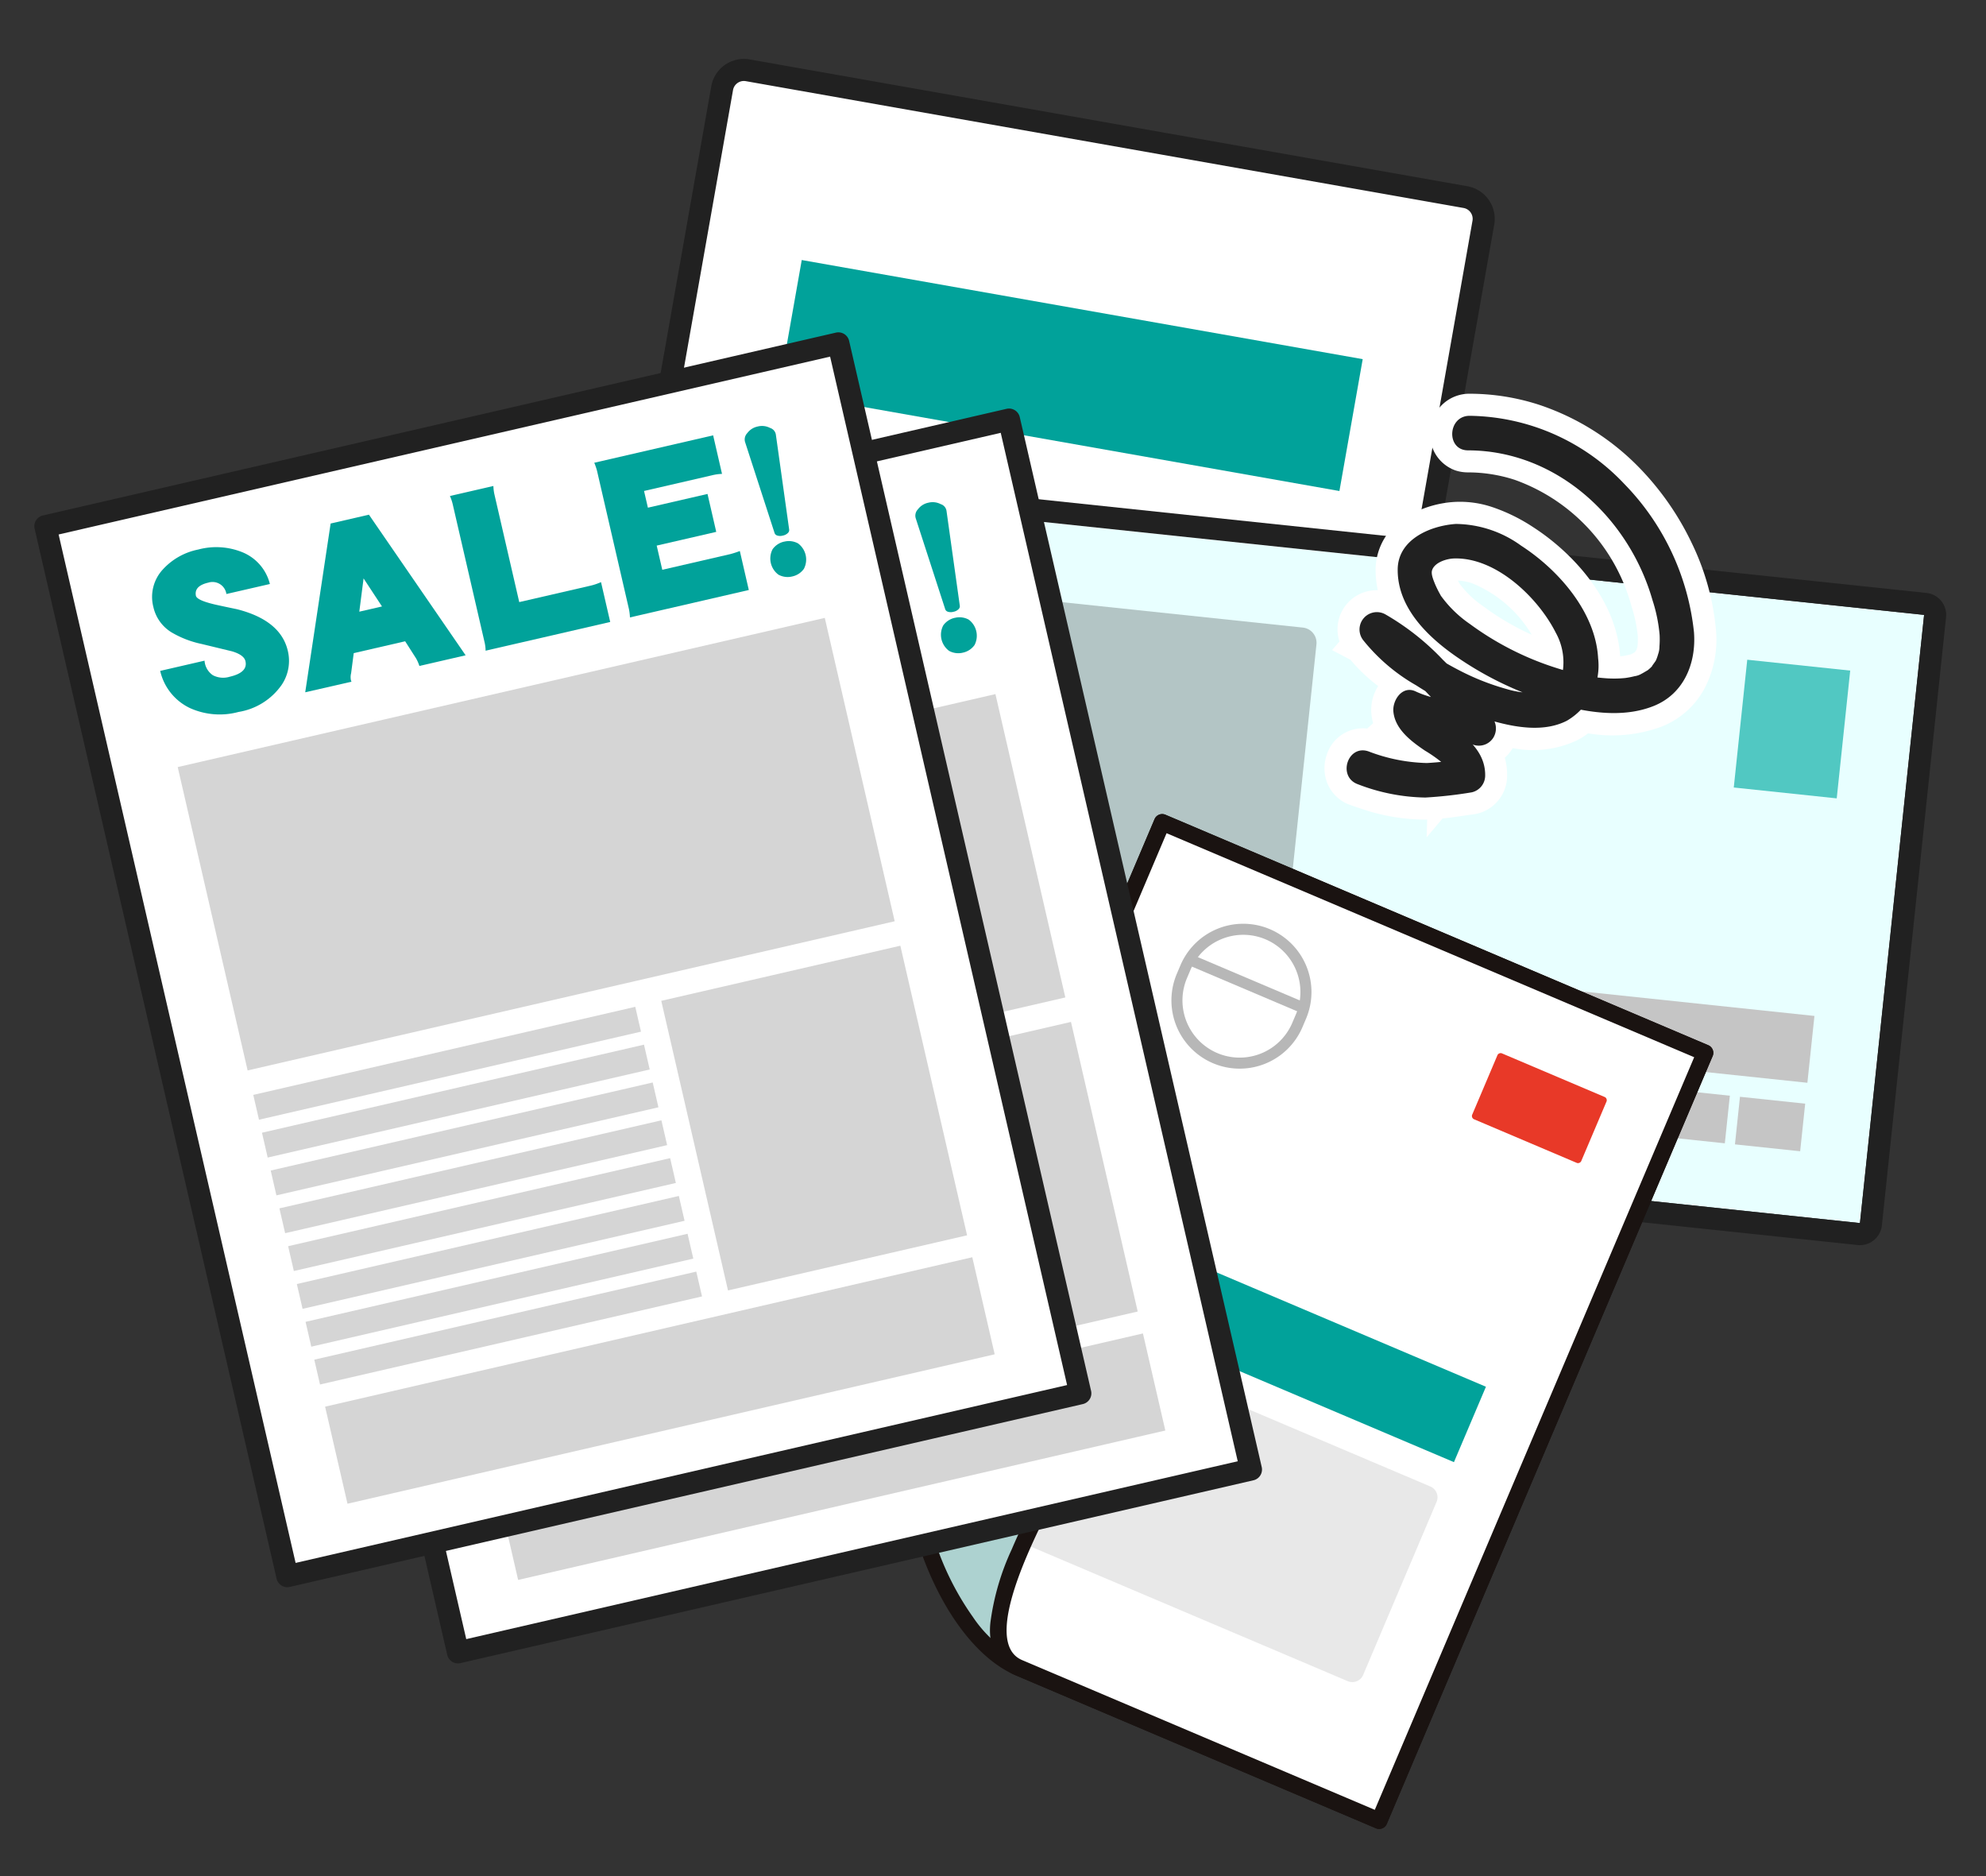 <svg xmlns="http://www.w3.org/2000/svg" xmlns:xlink="http://www.w3.org/1999/xlink" width="180" height="170" viewBox="0 0 180 170"><rect x="0" y="0" width="180" height="170" fill="#333333" stroke="none"/><defs><clipPath id="a"><rect width="180" height="170" transform="translate(520 4522)" fill="#fff" stroke="#707070" stroke-width="1"/></clipPath><clipPath id="b"><rect width="107.54" height="55.385" fill="none"/></clipPath><clipPath id="c"><rect width="24.924" height="6.088" fill="#c5c5c5"/></clipPath><clipPath id="d"><rect width="5.94" height="4.335" fill="#c5c5c5"/></clipPath><clipPath id="j"><path d="M59.255,39.233c.91,4.134,3.1,14.212-3.29,14.212H0V0H75.587V35.465C75.587,40.643,64.034,39.461,59.255,39.233Z" fill="none" stroke="#1a1311" stroke-linecap="round" stroke-linejoin="round" stroke-width="1.5"/></clipPath><clipPath id="k"><rect width="91.69" height="111.049" fill="none"/></clipPath></defs><g transform="translate(-520 -4522)" clip-path="url(#a)"><g transform="translate(18.446 8.664)"><g transform="matrix(0.985, 0.174, -0.174, 0.985, 567.354, 4519.357)"><path d="M0,95.047V4.022A4.022,4.022,0,0,1,4.022,0h62a4.022,4.022,0,0,1,4.022,4.022V95.047a4.022,4.022,0,0,1-4.022,4.022h-62A4.022,4.022,0,0,1,0,95.047" transform="translate(0 0)" fill="#fff"/><path d="M2-1H68.042a3,3,0,0,1,3,3V97.069a3,3,0,0,1-3,3H2a3,3,0,0,1-3-3V2A3,3,0,0,1,2-1ZM68.042,98.069a1,1,0,0,0,1-1V2a1,1,0,0,0-1-1H2A1,1,0,0,0,1,2V97.069a1,1,0,0,0,1,1Z" transform="translate(0 0)" fill="#212121"/><rect width="51.617" height="12.131" transform="translate(9.81 16.076)" fill="#01a29a"/><path d="M2,2V46H48.423V2H2M0,0H50.423V48H0Z" transform="translate(9.809 38.731)" fill="#01a29a"/><path d="M2,2V46h8.829V2H2M0,0H12.829V48H0Z" transform="translate(9.809 38.731)" fill="#01a29a"/><path d="M2,2v9.534H48.423V2H2M0,0H50.423V13.534H0Z" transform="translate(9.809 73.198)" fill="#01a29a"/><path d="M2,2v9.534H48.423V2H2M0,0H50.423V13.534H0Z" transform="translate(9.809 61.073)" fill="#01a29a"/><path d="M2,2v9.534H48.423V2H2M0,0H50.423V13.534H0Z" transform="translate(9.809 49.534)" fill="#01a29a"/></g><g transform="matrix(0.995, 0.105, -0.105, 0.995, 568.941, 4557.763)"><rect width="107.54" height="55.385" fill="#e8ffff"/><path d="M0,0V55.385H107.54V0H0M0-2H107.54a2,2,0,0,1,2,2V55.385a2,2,0,0,1-2,2H0a2,2,0,0,1-2-2V0A2,2,0,0,1,0-2Z" fill="#212121"/><g clip-path="url(#b)"><g transform="translate(11.539 7.048)" style="isolation:isolate"><path d="M40.155,25.385H1.385A1.385,1.385,0,0,1,0,24V1.385A1.385,1.385,0,0,1,1.385,0h38.77a1.385,1.385,0,0,1,1.385,1.385V24a1.385,1.385,0,0,1-1.385,1.385" transform="translate(0 0)" fill="#b3c5c5"/></g><g transform="translate(76.549 37.162)" style="mix-blend-mode:multiply;isolation:isolate"><g clip-path="url(#c)"><rect width="24.924" height="6.088" fill="#c5c5c5"/></g></g><g transform="translate(61.219 45.151)" style="mix-blend-mode:multiply;isolation:isolate"><g clip-path="url(#d)"><rect width="5.94" height="4.335" transform="translate(0 0)" fill="#c5c5c5"/></g></g><g transform="translate(68.082 45.151)" style="mix-blend-mode:multiply;isolation:isolate"><g clip-path="url(#d)"><rect width="5.94" height="4.335" transform="translate(0 0)" fill="#c5c5c5"/></g></g><g transform="translate(74.945 45.151)" style="mix-blend-mode:multiply;isolation:isolate"><g clip-path="url(#d)"><rect width="5.94" height="4.335" transform="translate(0 0)" fill="#c5c5c5"/></g></g><g transform="translate(81.808 45.151)" style="mix-blend-mode:multiply;isolation:isolate"><g clip-path="url(#d)"><rect width="5.94" height="4.335" transform="translate(0 0)" fill="#c5c5c5"/></g></g><g transform="translate(88.671 45.151)" style="mix-blend-mode:multiply;isolation:isolate"><g clip-path="url(#d)"><rect width="5.94" height="4.335" transform="translate(0 0)" fill="#c5c5c5"/></g></g><g transform="translate(95.533 45.151)" style="mix-blend-mode:multiply;isolation:isolate"><g clip-path="url(#d)"><rect width="5.94" height="4.335" transform="translate(0 0)" fill="#c5c5c5"/></g></g></g><path d="M0,0H9.378V11.636H0Z" transform="translate(92.035 5.719)" fill="#51c8c2"/></g><g transform="translate(606.892 4587.854) rotate(23)"><g transform="translate(53.446 0) rotate(90)"><path d="M55.965,53.446H0V0H75.587V35.465c0,7.6-11.713,17.98-19.622,17.98" transform="translate(0 0)" fill="#add2d0"/><path d="M0,54.2a.75.75,0,0,1-.53-.22.75.75,0,0,1-.22-.53V0A.75.75,0,0,1,0-.75H75.587a.75.75,0,0,1,.53.22.75.75,0,0,1,.22.53V35.465c0,3.745-2.651,8.38-7.092,12.4A29.272,29.272,0,0,1,62.7,52.378,15.684,15.684,0,0,1,55.965,54.2ZM.75.75V52.7H55.965c3.519,0,8.221-2.278,12.273-5.944A25.48,25.48,0,0,0,72.989,41.1a11.394,11.394,0,0,0,1.847-5.633V.75Z" transform="translate(0 0)" fill="#1a1311"/><path d="M60.081,39.688c.91,4.134,2.276,13.757-4.116,13.757H0V0H75.587V35.465c0,5.177-15.506,4.223-15.506,4.223" transform="translate(0 0)" fill="#fff"/><g transform="translate(0 0)" clip-path="url(#j)"><path d="M1.069,0H39.563a1.067,1.067,0,0,1,1.069,1.065V18.1a1.067,1.067,0,0,1-1.069,1.065H1.069A1.067,1.067,0,0,1,0,18.1V1.065A1.067,1.067,0,0,1,1.069,0Z" transform="translate(45.899 47.129) rotate(-90)" fill="#e8e8e8"/></g><path d="M0,54.2a.75.75,0,0,1-.53-.22.75.75,0,0,1-.22-.53V0A.75.75,0,0,1,0-.75H75.587a.75.75,0,0,1,.53.22.75.75,0,0,1,.22.53V35.465a3.546,3.546,0,0,1-1.054,2.58,6.144,6.144,0,0,1-2.5,1.418,22.693,22.693,0,0,1-6.812.8c-1.915,0-3.806-.11-5.326-.2l-.451-.026c.763,3.573,1.829,9.6-.511,12.515A4.522,4.522,0,0,1,55.965,54.2ZM.75.75V52.7H55.965a3.055,3.055,0,0,0,2.552-1.085c2.115-2.632.637-9.348.005-12.216a.75.75,0,0,1,.768-.91c.433.021.924.049,1.445.079,1.5.087,3.368.2,5.239.2,5.881,0,8.863-1.108,8.863-3.294V.75Z" transform="translate(0 0)" fill="#1a1311"/></g><path d="M.283,0H10.457a.329.329,0,0,1,.283.36V6.124a.329.329,0,0,1-.283.36H.283A.329.329,0,0,1,0,6.124V.36A.329.329,0,0,1,.283,0Z" transform="translate(36.21 7.238)" fill="#e83928"/><g transform="translate(6.579 5.097)"><path d="M6.185,1A5.191,5.191,0,0,0,1,6.185V7.01a5.185,5.185,0,1,0,10.37,0V6.185A5.191,5.191,0,0,0,6.185,1m0-1A6.185,6.185,0,0,1,12.37,6.185V7.01A6.185,6.185,0,1,1,0,7.01V6.185A6.185,6.185,0,0,1,6.185,0Z" transform="translate(0 0)" fill="#b7b7b7"/><path d="M10.958.5H0v-1H10.958Z" transform="translate(0.706 5.383)" fill="#b7b7b7"/></g><rect width="40.41" height="7.422" transform="translate(6.579 35.611)" fill="#01a29a"/></g><g transform="matrix(0.999, -0.052, 0.052, 0.999, 519.347, 4554.124)"><rect width="73.731" height="97.598" transform="translate(1.066 13.868) rotate(-10)" fill="#fff"/><g transform="translate(0 0)"><g clip-path="url(#k)"><path d="M0-1H73.731a1,1,0,0,1,1,1V97.6a1,1,0,0,1-1,1H0a1,1,0,0,1-1-1V0A1,1,0,0,1,0-1ZM72.731,1H1V96.6H72.731Z" transform="translate(1.066 13.868) rotate(-10)" fill="#212121"/></g></g><rect width="60.164" height="28.2" transform="translate(11.905 36.28) rotate(-10)" fill="#d5d5d5"/><rect width="60.164" height="9.021" transform="matrix(0.985, -0.174, 0.174, 0.985, 22.229, 94.831)" fill="#d5d5d5"/><g transform="translate(0 0)"><g clip-path="url(#k)"><path d="M7.293,15.007a6.55,6.55,0,0,1-4.367-.564A4.934,4.934,0,0,1,.384,10.927l4.061-.716a1.736,1.736,0,0,0,.683,1.355,2.016,2.016,0,0,0,1.515.218q1.687-.3,1.5-1.337-.1-.569-1.158-.949L4.257,8.686A8.985,8.985,0,0,1,1.6,7.5,3.605,3.605,0,0,1,.068,5.118,3.657,3.657,0,0,1,1.131,1.735,5.9,5.9,0,0,1,4.405.127,6.292,6.292,0,0,1,8.346.565a4.2,4.2,0,0,1,2.372,3.019l-3.981.7A1.273,1.273,0,0,0,5.145,3.171Q3.851,3.4,3.967,4.289q.053.415,1.652.882.66.187,2,.537,3.914,1.212,4.409,4.016a3.888,3.888,0,0,1-.718,3.039,5.917,5.917,0,0,1-4.013,2.245" transform="translate(10.389 16.57)" fill="#01a29a"/><path d="M10.454,13.923a3.669,3.669,0,0,0-.264-.7l-.909-1.6-4.708.83-.33,1.8a1.4,1.4,0,0,0-.056.6.577.577,0,0,0,.051.173L0,15.766,3.093.62,6.6,0l8.087,13.176ZM5.816,5.741,5.272,8.729,7.35,8.363Z" transform="translate(23.795 14.349)" fill="#01a29a"/><path d="M2.5,14.862a3.518,3.518,0,0,0-.052-.76L.213,1.452A3.974,3.974,0,0,0,0,.7L3.981,0a3.943,3.943,0,0,0,.056.778l1.736,9.846L12.266,9.48a5.278,5.278,0,0,0,1-.278l.644,3.648Z" transform="translate(37.811 12.341)" fill="#01a29a"/><path d="M2.5,16.08a4.646,4.646,0,0,0-.052-.76L.213,2.67A5.294,5.294,0,0,0,0,1.92L10.885,0l.622,3.53a4.227,4.227,0,0,0-.9.077l-6.236,1.1.27,1.53L10.1,5.275l.611,3.472-5.452.961.391,2.215,6.236-1.1a7.806,7.806,0,0,0,.869-.234l.629,3.57Z" transform="translate(51.028 8.793)" fill="#01a29a"/><path d="M3.106,10.569a1.74,1.74,0,0,1,1.24.224,1.822,1.822,0,0,1,.411,2.328,1.739,1.739,0,0,1-1.089.635,1.744,1.744,0,0,1-1.24-.225A1.821,1.821,0,0,1,2.017,11.2a1.74,1.74,0,0,1,1.089-.634m.5-1.1a.365.365,0,0,1-.13.339.878.878,0,0,1-.469.209A.877.877,0,0,1,2.5,9.982a.363.363,0,0,1-.237-.275L.033,1.381A.824.824,0,0,1,.271.58,1.567,1.567,0,0,1,1.248.029,1.574,1.574,0,0,1,2.355.214a.757.757,0,0,1,.5.67Z" transform="translate(64.739 8.175)" fill="#01a29a"/><rect width="22.229" height="26.921" transform="translate(54.556 59.703) rotate(-10)" fill="#d5d5d5"/><rect width="35.518" height="2.308" transform="translate(17.198 66.29) rotate(-9.999)" fill="#d5d5d5"/><rect width="35.519" height="2.308" transform="translate(17.808 69.753) rotate(-9.999)" fill="#d5d5d5"/><rect width="35.518" height="2.308" transform="translate(18.419 73.215) rotate(-9.999)" fill="#d5d5d5"/><rect width="35.518" height="2.308" transform="translate(19.029 76.678) rotate(-9.999)" fill="#d5d5d5"/><rect width="35.518" height="2.308" transform="translate(19.64 80.141) rotate(-9.999)" fill="#d5d5d5"/><rect width="35.518" height="2.308" transform="translate(20.25 83.604) rotate(-9.999)" fill="#d5d5d5"/><rect width="35.518" height="2.308" transform="translate(20.861 87.066) rotate(-9.999)" fill="#d5d5d5"/><rect width="35.518" height="2.308" transform="translate(21.472 90.529) rotate(-9.999)" fill="#d5d5d5"/></g></g></g><g transform="matrix(0.999, -0.052, 0.052, 0.999, 503.881, 4547.219)"><rect width="73.731" height="97.598" transform="translate(1.066 13.868) rotate(-10)" fill="#fff"/><g transform="translate(0 0)"><g clip-path="url(#k)"><path d="M0-1H73.731a1,1,0,0,1,1,1V97.6a1,1,0,0,1-1,1H0a1,1,0,0,1-1-1V0A1,1,0,0,1,0-1ZM72.731,1H1V96.6H72.731Z" transform="translate(1.066 13.868) rotate(-10)" fill="#212121"/></g></g><rect width="60.164" height="28.2" transform="translate(11.905 36.28) rotate(-10)" fill="#d5d5d5"/><rect width="60.164" height="9.021" transform="matrix(0.985, -0.174, 0.174, 0.985, 22.229, 94.831)" fill="#d5d5d5"/><g transform="translate(0 0)"><g clip-path="url(#k)"><path d="M7.293,15.007a6.55,6.55,0,0,1-4.367-.564A4.934,4.934,0,0,1,.384,10.927l4.061-.716a1.736,1.736,0,0,0,.683,1.355,2.016,2.016,0,0,0,1.515.218q1.687-.3,1.5-1.337-.1-.569-1.158-.949L4.257,8.686A8.985,8.985,0,0,1,1.6,7.5,3.605,3.605,0,0,1,.068,5.118,3.657,3.657,0,0,1,1.131,1.735,5.9,5.9,0,0,1,4.405.127,6.292,6.292,0,0,1,8.346.565a4.2,4.2,0,0,1,2.372,3.019l-3.981.7A1.273,1.273,0,0,0,5.145,3.171Q3.851,3.4,3.967,4.289q.053.415,1.652.882.66.187,2,.537,3.914,1.212,4.409,4.016a3.888,3.888,0,0,1-.718,3.039,5.917,5.917,0,0,1-4.013,2.245" transform="translate(10.389 16.57)" fill="#01a29a"/><path d="M10.454,13.923a3.669,3.669,0,0,0-.264-.7l-.909-1.6-4.708.83-.33,1.8a1.4,1.4,0,0,0-.056.6.577.577,0,0,0,.051.173L0,15.766,3.093.62,6.6,0l8.087,13.176ZM5.816,5.741,5.272,8.729,7.35,8.363Z" transform="translate(23.795 14.349)" fill="#01a29a"/><path d="M2.5,14.862a3.518,3.518,0,0,0-.052-.76L.213,1.452A3.974,3.974,0,0,0,0,.7L3.981,0a3.943,3.943,0,0,0,.056.778l1.736,9.846L12.266,9.48a5.278,5.278,0,0,0,1-.278l.644,3.648Z" transform="translate(37.811 12.341)" fill="#01a29a"/><path d="M2.5,16.08a4.646,4.646,0,0,0-.052-.76L.213,2.67A5.294,5.294,0,0,0,0,1.92L10.885,0l.622,3.53a4.227,4.227,0,0,0-.9.077l-6.236,1.1.27,1.53L10.1,5.275l.611,3.472-5.452.961.391,2.215,6.236-1.1a7.806,7.806,0,0,0,.869-.234l.629,3.57Z" transform="translate(51.028 8.793)" fill="#01a29a"/><path d="M3.106,10.569a1.74,1.74,0,0,1,1.24.224,1.822,1.822,0,0,1,.411,2.328,1.739,1.739,0,0,1-1.089.635,1.744,1.744,0,0,1-1.24-.225A1.821,1.821,0,0,1,2.017,11.2a1.74,1.74,0,0,1,1.089-.634m.5-1.1a.365.365,0,0,1-.13.339.878.878,0,0,1-.469.209A.877.877,0,0,1,2.5,9.982a.363.363,0,0,1-.237-.275L.033,1.381A.824.824,0,0,1,.271.58,1.567,1.567,0,0,1,1.248.029,1.574,1.574,0,0,1,2.355.214a.757.757,0,0,1,.5.67Z" transform="translate(64.739 8.175)" fill="#01a29a"/><rect width="22.229" height="26.921" transform="translate(54.556 59.703) rotate(-10)" fill="#d5d5d5"/><rect width="35.518" height="2.308" transform="translate(17.198 66.29) rotate(-9.999)" fill="#d5d5d5"/><rect width="35.519" height="2.308" transform="translate(17.808 69.753) rotate(-9.999)" fill="#d5d5d5"/><rect width="35.518" height="2.308" transform="translate(18.419 73.215) rotate(-9.999)" fill="#d5d5d5"/><rect width="35.518" height="2.308" transform="translate(19.029 76.678) rotate(-9.999)" fill="#d5d5d5"/><rect width="35.518" height="2.308" transform="translate(19.64 80.141) rotate(-9.999)" fill="#d5d5d5"/><rect width="35.518" height="2.308" transform="translate(20.25 83.604) rotate(-9.999)" fill="#d5d5d5"/><rect width="35.518" height="2.308" transform="translate(20.861 87.066) rotate(-9.999)" fill="#d5d5d5"/><rect width="35.518" height="2.308" transform="translate(21.472 90.529) rotate(-9.999)" fill="#d5d5d5"/></g></g></g><g transform="matrix(0.951, 0.309, -0.309, 0.951, 1439.936, 16.945)"><path d="M3.589.893A19.6,19.6,0,0,1,18.811,2.428,22.618,22.618,0,0,1,28.983,13.265c1.074,2.611.857,5.614-1.428,7.5-2.312,1.911-5.5,2.4-8.4,2.53A30.612,30.612,0,0,1,9.44,22.1c-3.142-.908-6.693-2.58-7.758-5.954-.822-2.6,1.6-4.686,3.746-5.547a10.25,10.25,0,0,1,6.244.05c3.874,1.029,8.266,3.637,9.771,7.532a5.769,5.769,0,0,1-.944,6.275c-1.608,1.613-4.132,2-6.3,2.089a27.193,27.193,0,0,1-7.659-.919A16.8,16.8,0,0,1,.731,23.24a1.573,1.573,0,0,1,1.206-2.86A22.878,22.878,0,0,1,8.1,22.667a36.642,36.642,0,0,1,5.815,3.559,1.616,1.616,0,0,1,.719,1.767,1.553,1.553,0,0,1-1.509,1.149c-2.14-.268-4.34.414-6.48.148l1.351-2.355c.157.368.356.509.937.728.732.275,1.5.455,2.245.684,1.687.519,3.309,1.372,3.837,3.179a1.558,1.558,0,0,1-.719,1.767,38.609,38.609,0,0,1-3.848,1.744,17.64,17.64,0,0,1-6.169.743c-2.015-.051-2.02-3.181,0-3.13a15.705,15.705,0,0,0,5.337-.631,27.045,27.045,0,0,0,3.1-1.429l-.719,1.767c-.1-.328-.322-.45-.859-.713A12.692,12.692,0,0,0,9.095,31c-1.427-.413-3.171-1-3.806-2.485-.4-.938.027-2.52,1.352-2.355,2.14.266,4.34-.416,6.48-.148l-.79,2.916a37.789,37.789,0,0,0-5.257-3.273A20.576,20.576,0,0,0,1.1,23.4l1.206-2.86a10.231,10.231,0,0,0,2.975,1.451,28.088,28.088,0,0,0,4.546,1.133,22.1,22.1,0,0,0,4.549.285,8.214,8.214,0,0,0,3.374-.782c.118-.066.231-.14.344-.216.36-.241-.226.2.094-.079a3.513,3.513,0,0,0,.27-.271c.282-.3-.17.259.062-.083a3.18,3.18,0,0,0,.186-.33c-.167.326.008-.039.03-.108a3.476,3.476,0,0,0,.093-.393c-.07.357,0-.223,0-.3a5.519,5.519,0,0,0-1.747-3.671c-2.511-2.532-7.249-4.827-10.83-3.556-.653.232-1.586.885-1.582,1.64,0,.373.419.835.636,1.1a9.634,9.634,0,0,0,.763.778c.3.29-.041-.015.17.14a10.678,10.678,0,0,0,3.185,1.549,26.959,26.959,0,0,0,9.149,1.365,16.6,16.6,0,0,0,4.224-.524,10,10,0,0,0,1.542-.534,7.6,7.6,0,0,0,.755-.418,1.693,1.693,0,0,0,.54-.414c.1-.088.549-.632.348-.358a3.974,3.974,0,0,0,.378-.654c-.15.315.09-.347.12-.481.094-.427-.023.33.018-.117a4.738,4.738,0,0,0,.008-.567,1.946,1.946,0,0,0-.1-.659,7.879,7.879,0,0,0-.31-1.008,14.11,14.11,0,0,0-1.583-2.79c-4.355-6.467-12.494-10.208-20.1-7.75C2.5,4.534,1.677,1.511,3.589.893" transform="translate(631.791 4560.344)" fill="#212121"/><path d="M11.681,38.424l-.451-1.543-.134.047a18.038,18.038,0,0,1-6,.863c-.279,0-.573,0-.873-.011a3.471,3.471,0,0,1-2.633-1.251,3.689,3.689,0,0,1-.83-2.4,3.426,3.426,0,0,1,2.751-3.409l.362-.631a4.846,4.846,0,0,1-.426-.787,4.034,4.034,0,0,1-.181-2.554A15.3,15.3,0,0,1,.146,25.262l-1.862-.322.4-.95A3.537,3.537,0,0,1,.553,18.5a8.478,8.478,0,0,1-.778-1.75A5.557,5.557,0,0,1,.887,11.461a9.56,9.56,0,0,1,3.8-2.718,9.188,9.188,0,0,1,3.434-.615,16.021,16.021,0,0,1,4.068.588c4.156,1.1,9.246,3.964,11.1,8.688.087-.034.158-.064.207-.088a5.576,5.576,0,0,0,.553-.308l.118-.073.081-.076.12-.135.077-.087c.017-.055.038-.119.058-.182l.015-.047c0-.071,0-.154,0-.232,0-.027,0-.051,0-.073-.013-.055-.029-.125-.049-.217a6.184,6.184,0,0,0-.234-.749,12.984,12.984,0,0,0-1.364-2.36A16.82,16.82,0,0,0,9.261,5.15a13.716,13.716,0,0,0-4.224.664A3.64,3.64,0,0,1,3.917,6,3.465,3.465,0,0,1,.548,2.981,3.534,3.534,0,0,1,2.974-1.01,20.463,20.463,0,0,1,9.276-2,22.662,22.662,0,0,1,19.74.657a25.515,25.515,0,0,1,6.526,4.956A22.7,22.7,0,0,1,30.833,12.5,9.551,9.551,0,0,1,31.5,17.6a7.535,7.535,0,0,1-2.675,4.713,12.936,12.936,0,0,1-6.138,2.63,6.882,6.882,0,0,1-.776.928,9.436,9.436,0,0,1-5.31,2.456q-.022.1-.049.2a3.5,3.5,0,0,1-.364.853,5.76,5.76,0,0,1,.737,1.588A3.54,3.54,0,0,1,15.146,35.1c-.327.154-.648.313-.988.48-.532.262-1.073.529-1.637.78ZM7.435,15.659a8.767,8.767,0,0,0,2.641,1.265,23.386,23.386,0,0,0,4.991,1.1,11.235,11.235,0,0,0-6.591-2.768,4.812,4.812,0,0,0-1.29.165l.2.2Z" transform="translate(631.791 4560.344)" fill="#fff"/><path d="M3.589.893A19.6,19.6,0,0,1,18.811,2.428,22.618,22.618,0,0,1,28.983,13.265c1.074,2.611.857,5.614-1.428,7.5-2.312,1.911-5.5,2.4-8.4,2.53A30.612,30.612,0,0,1,9.44,22.1c-3.142-.908-6.693-2.58-7.758-5.954-.822-2.6,1.6-4.686,3.746-5.547a10.25,10.25,0,0,1,6.244.05c3.874,1.029,8.266,3.637,9.771,7.532a5.769,5.769,0,0,1-.944,6.275c-1.608,1.613-4.132,2-6.3,2.089a27.193,27.193,0,0,1-7.659-.919A16.8,16.8,0,0,1,.731,23.24a1.573,1.573,0,0,1,1.206-2.86A22.878,22.878,0,0,1,8.1,22.667a36.642,36.642,0,0,1,5.815,3.559,1.616,1.616,0,0,1,.719,1.767,1.553,1.553,0,0,1-1.509,1.149c-2.14-.268-4.34.414-6.48.148l1.351-2.355c.157.368.356.509.937.728.732.275,1.5.455,2.245.684,1.687.519,3.309,1.372,3.837,3.179a1.558,1.558,0,0,1-.719,1.767,38.609,38.609,0,0,1-3.848,1.744,17.64,17.64,0,0,1-6.169.743c-2.015-.051-2.02-3.181,0-3.13a15.705,15.705,0,0,0,5.337-.631,27.045,27.045,0,0,0,3.1-1.429l-.719,1.767c-.1-.328-.322-.45-.859-.713A12.692,12.692,0,0,0,9.095,31c-1.427-.413-3.171-1-3.806-2.485-.4-.938.027-2.52,1.352-2.355,2.14.266,4.34-.416,6.48-.148l-.79,2.916a37.789,37.789,0,0,0-5.257-3.273A20.576,20.576,0,0,0,1.1,23.4l1.206-2.86a10.231,10.231,0,0,0,2.975,1.451,28.088,28.088,0,0,0,4.546,1.133,22.1,22.1,0,0,0,4.549.285,8.214,8.214,0,0,0,3.374-.782c.118-.066.231-.14.344-.216.36-.241-.226.2.094-.079a3.513,3.513,0,0,0,.27-.271c.282-.3-.17.259.062-.083a3.18,3.18,0,0,0,.186-.33c-.167.326.008-.039.03-.108a3.476,3.476,0,0,0,.093-.393c-.07.357,0-.223,0-.3a5.519,5.519,0,0,0-1.747-3.671c-2.511-2.532-7.249-4.827-10.83-3.556-.653.232-1.586.885-1.582,1.64,0,.373.419.835.636,1.1a9.634,9.634,0,0,0,.763.778c.3.29-.041-.015.17.14a10.678,10.678,0,0,0,3.185,1.549,26.959,26.959,0,0,0,9.149,1.365,16.6,16.6,0,0,0,4.224-.524,10,10,0,0,0,1.542-.534,7.6,7.6,0,0,0,.755-.418,1.693,1.693,0,0,0,.54-.414c.1-.088.549-.632.348-.358a3.974,3.974,0,0,0,.378-.654c-.15.315.09-.347.12-.481.094-.427-.023.33.018-.117a4.738,4.738,0,0,0,.008-.567,1.946,1.946,0,0,0-.1-.659,7.879,7.879,0,0,0-.31-1.008,14.11,14.11,0,0,0-1.583-2.79c-4.355-6.467-12.494-10.208-20.1-7.75C2.5,4.534,1.677,1.511,3.589.893" transform="translate(631.791 4560.344)" fill="#212121"/></g></g></g></svg>